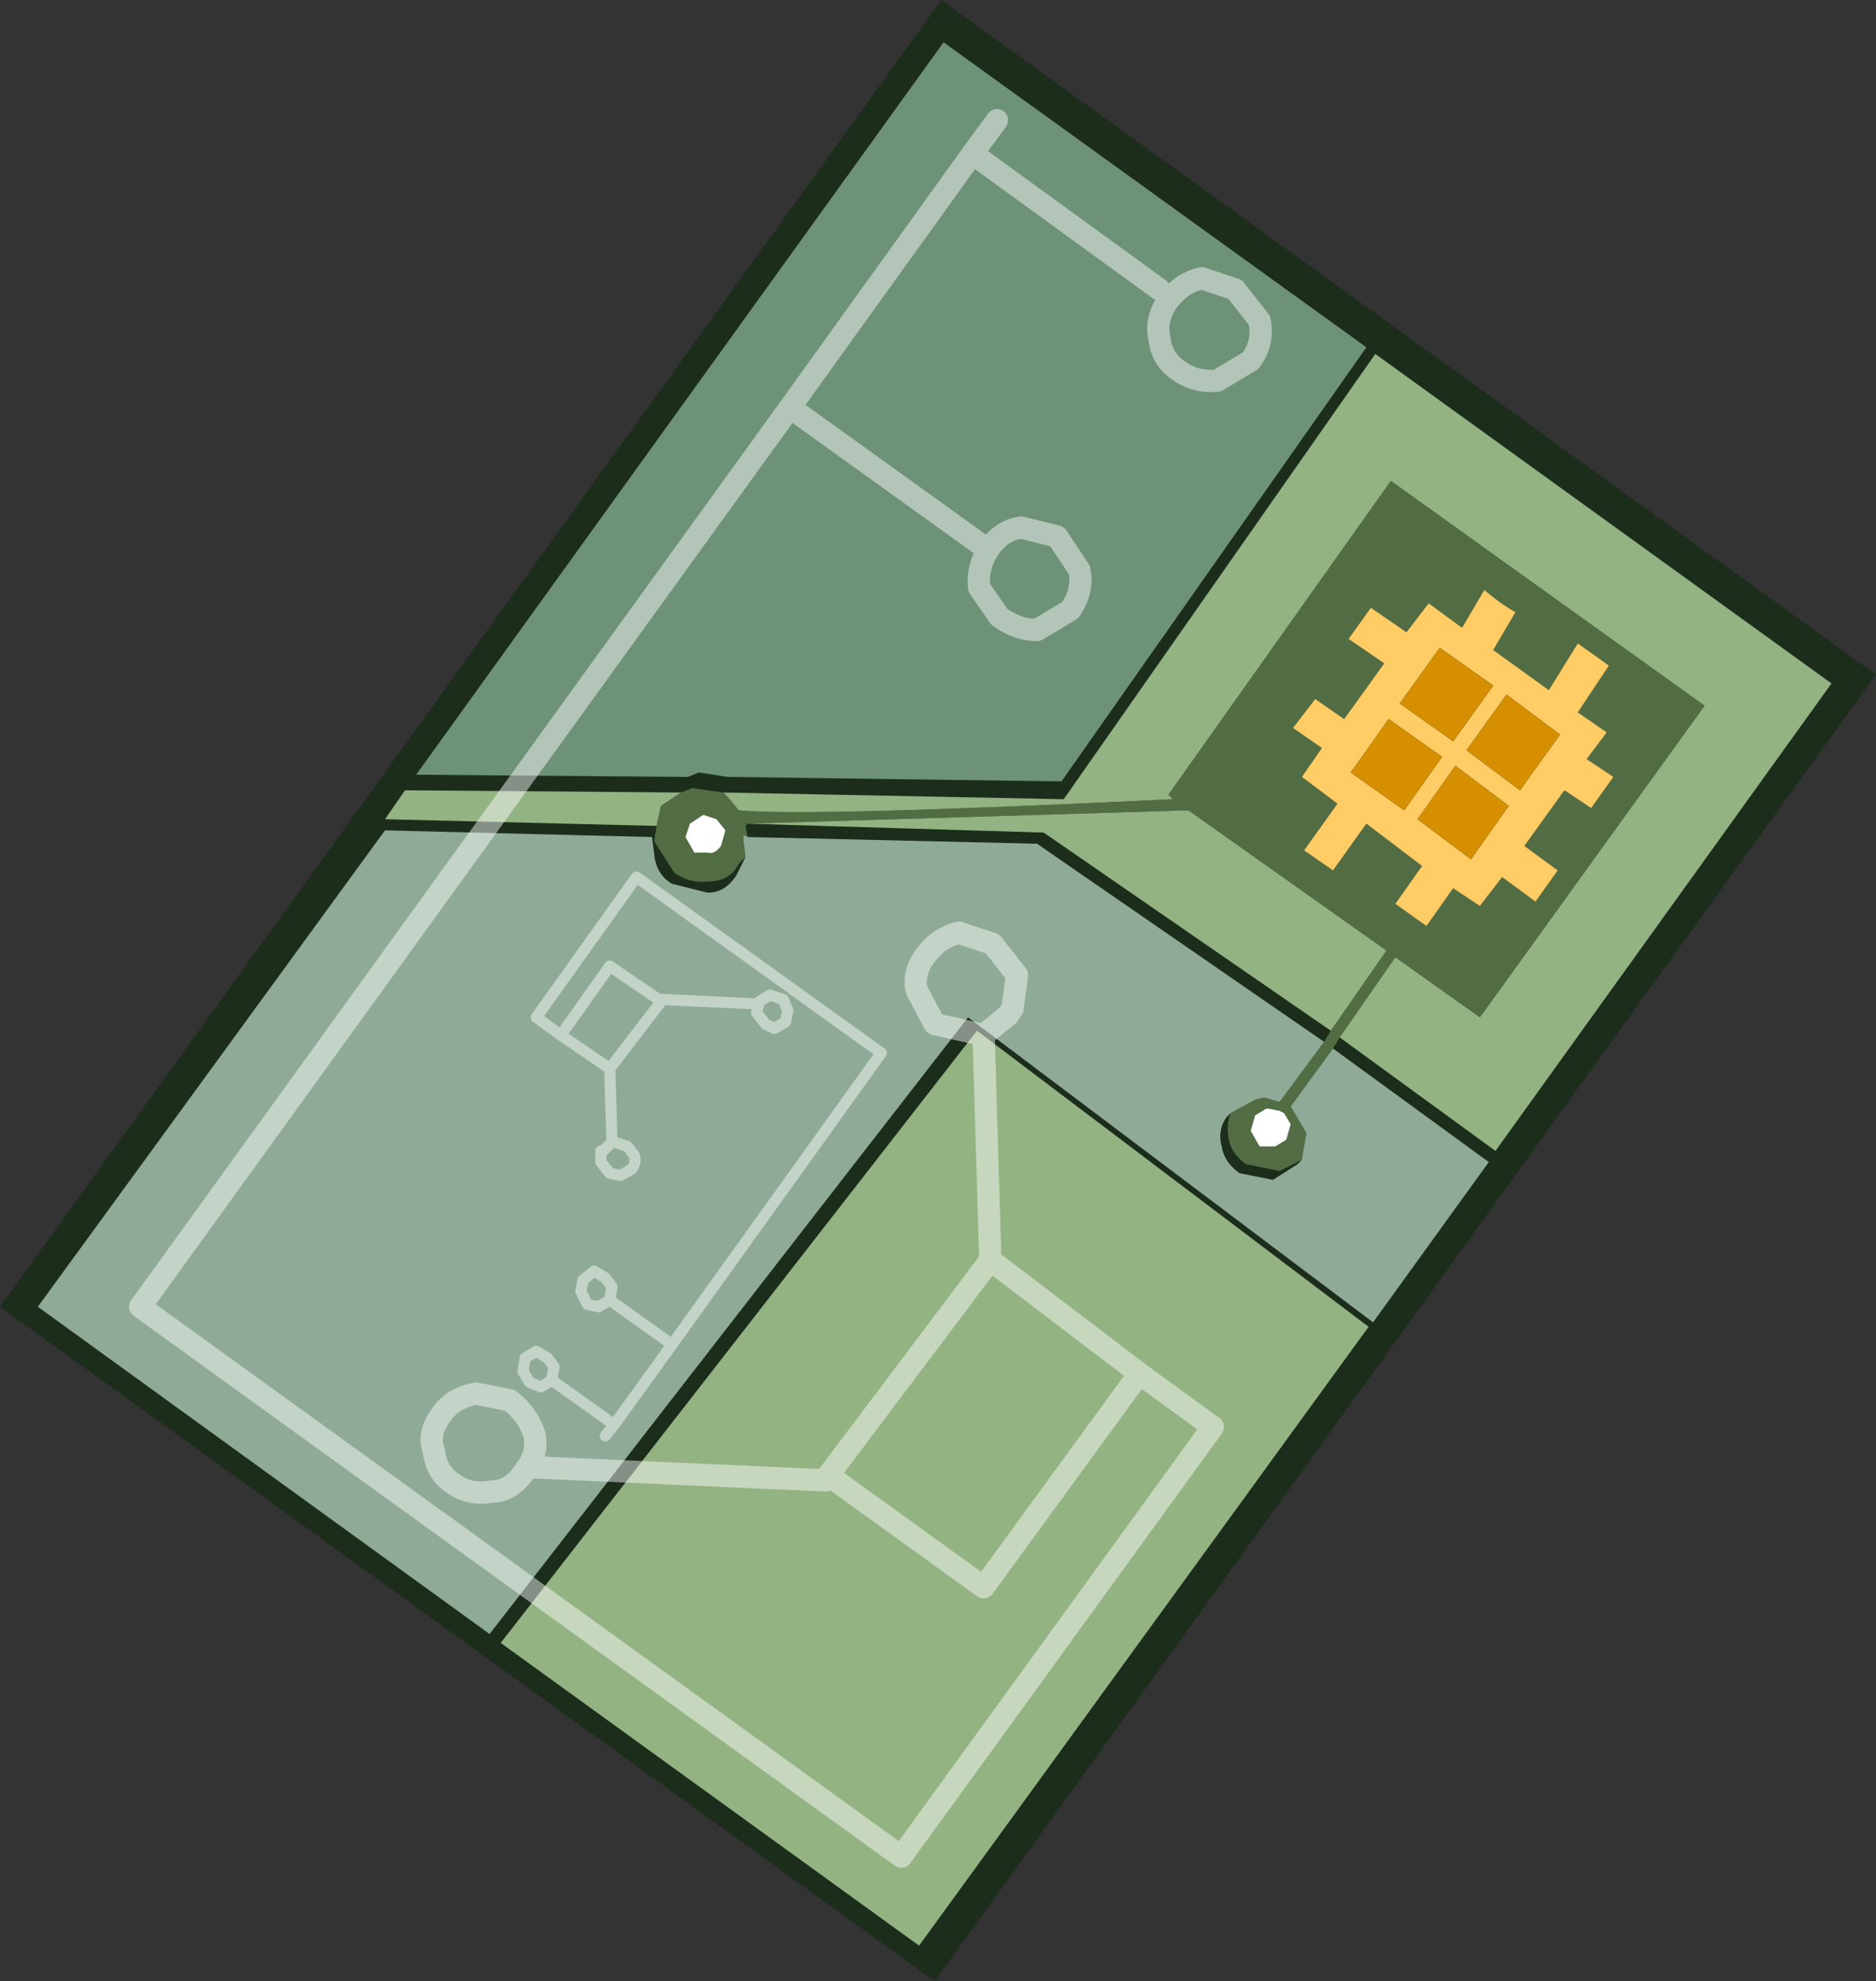 <?xml version="1.0" encoding="UTF-8" standalone="no"?>
<svg xmlns:xlink="http://www.w3.org/1999/xlink" height="44.5px" width="42.15px" xmlns="http://www.w3.org/2000/svg">
  <rect width="100%" height="100%" fill="#333333" stroke="none"/>
  <g transform="matrix(1.0, 0.0, 0.0, 1.0, 21.05, 22.25)">
    <path d="M0.7 -18.75 L-16.5 5.1" fill="none" stroke="#ffffff" stroke-linecap="round" stroke-linejoin="round" stroke-width="0.25"/>
    <path d="M21.1 -7.1 L-0.05 22.25 -21.05 7.1 0.1 -22.25 21.1 -7.1" fill="#1c2d1c" fill-rule="evenodd" stroke="none"/>
    <path d="M9.65 -14.45 L2.8 -4.7 -4.7 -4.8 -5.35 -4.9 -5.6 -4.8 -11.7 -4.85 0.15 -21.3 9.65 -14.45" fill="#6d9278" fill-rule="evenodd" stroke="none"/>
    <path d="M9.75 -8.6 L9.25 -7.9 10.05 -7.35 9.15 -6.1 8.5 -6.55 8.0 -5.9 8.65 -5.45 8.2 -4.8 9.0 -4.2 8.25 -3.15 8.9 -2.7 9.65 -3.75 10.9 -2.8 10.3 -1.95 11.0 -1.45 11.6 -2.3 12.2 -1.9 12.7 -2.55 13.45 -2.0 13.95 -2.7 13.2 -3.25 14.1 -4.5 14.7 -4.1 15.2 -4.8 14.6 -5.2 15.05 -5.8 14.4 -6.25 15.1 -7.3 14.4 -7.8 13.75 -6.75 12.5 -7.65 13.0 -8.5 Q12.65 -8.7 12.3 -9.0 L11.8 -8.15 11.05 -8.7 10.55 -8.05 9.75 -8.6 M8.85 0.9 L10.1 -0.9 5.65 -4.05 -4.25 -3.75 -4.3 -3.7 -4.25 -3.45 -4.35 -3.5 -4.35 -3.4 -4.3 -3.0 -4.45 -2.85 Q-4.65 -2.45 -5.15 -2.45 -5.55 -2.4 -5.9 -2.65 L-6.35 -3.35 -6.3 -3.7 -6.2 -4.15 -5.75 -4.45 -5.5 -4.55 -4.8 -4.45 -4.7 -4.35 -4.45 -4.05 Q-3.0 -3.9 5.3 -4.3 L5.2 -4.4 10.2 -11.45 17.25 -6.4 12.2 0.6 10.3 -0.75 9.05 1.05 8.9 1.3 7.95 2.6 8.3 3.2 8.2 3.8 7.7 4.05 6.95 3.9 Q6.6 3.65 6.55 3.3 6.5 3.0 6.6 2.75 L7.15 2.45 7.35 2.4 7.7 2.5 8.7 1.15 8.85 0.9 M7.95 3.0 L7.8 2.75 7.7 2.7 7.45 2.65 7.4 2.65 7.15 2.8 7.05 3.15 7.25 3.5 7.6 3.5 7.85 3.35 7.95 3.0 M-5.45 -3.1 L-5.15 -3.1 Q-5.0 -3.05 -4.85 -3.25 L-4.75 -3.6 -4.95 -3.85 -5.25 -3.95 -5.55 -3.75 -5.65 -3.45 -5.45 -3.1" fill="#526d43" fill-rule="evenodd" stroke="none"/>
    <path d="M9.75 -8.6 L10.55 -8.05 11.05 -8.7 11.8 -8.15 12.3 -9.0 Q12.65 -8.7 13.0 -8.5 L12.5 -7.65 13.75 -6.75 14.4 -7.8 15.1 -7.3 14.4 -6.25 15.05 -5.8 14.6 -5.2 15.2 -4.8 14.7 -4.1 14.1 -4.5 13.2 -3.25 13.95 -2.7 13.45 -2.0 12.7 -2.55 12.2 -1.9 11.6 -2.3 11.0 -1.45 10.3 -1.95 10.9 -2.8 9.65 -3.75 8.9 -2.7 8.25 -3.15 9.0 -4.2 8.2 -4.8 8.65 -5.45 8.0 -5.9 8.5 -6.55 9.15 -6.1 10.05 -7.35 9.25 -7.9 9.75 -8.6 M11.65 -5.05 L10.8 -3.85 12.0 -2.95 12.85 -4.15 11.65 -5.05 M11.35 -5.25 L10.15 -6.1 9.3 -4.9 10.5 -4.05 11.35 -5.25 M13.1 -4.5 L14.0 -5.75 12.8 -6.65 11.9 -5.4 13.1 -4.5 M12.5 -6.85 L11.3 -7.7 10.4 -6.45 11.6 -5.6 12.5 -6.85" fill="#ffcc66" fill-rule="evenodd" stroke="none"/>
    <path d="M-4.25 -3.75 L5.65 -4.05 10.1 -0.9 8.85 0.9 2.4 -3.55 -4.25 -3.75 M9.05 1.05 L10.3 -0.75 12.2 0.6 17.25 -6.4 10.2 -11.45 5.2 -4.4 5.3 -4.3 Q-3.0 -3.9 -4.45 -4.05 L-4.7 -4.35 -4.8 -4.45 2.85 -4.3 9.85 -14.3 20.1 -6.9 12.55 3.6 9.05 1.05 M-5.75 -4.45 L-6.2 -4.15 -6.3 -3.7 -12.4 -3.85 -11.95 -4.5 -5.75 -4.45 M0.9 0.9 L9.7 7.55 -0.4 21.45 -9.8 14.65 0.9 0.9" fill="#94b383" fill-rule="evenodd" stroke="none"/>
    <path d="M12.5 -6.85 L11.6 -5.6 10.4 -6.45 11.3 -7.7 12.5 -6.85 M13.1 -4.5 L11.9 -5.4 12.8 -6.65 14.0 -5.75 13.1 -4.5 M11.35 -5.25 L10.5 -4.05 9.3 -4.9 10.15 -6.1 11.35 -5.25 M11.65 -5.05 L12.85 -4.15 12.0 -2.95 10.8 -3.85 11.65 -5.05" fill="#d58f00" fill-rule="evenodd" stroke="none"/>
    <path d="M8.7 1.15 L7.7 2.5 7.35 2.4 7.15 2.45 6.6 2.75 6.5 2.85 Q6.3 3.15 6.4 3.5 6.45 3.85 6.8 4.1 L7.55 4.25 8.1 3.9 8.2 3.8 8.3 3.2 7.95 2.6 8.9 1.3 12.4 3.85 9.8 7.45 0.7 0.6 -10.05 14.45 -20.2 7.1 -12.4 -3.6 -6.4 -3.45 -6.35 -3.05 Q-6.3 -2.6 -5.95 -2.4 L-5.15 -2.2 Q-4.75 -2.2 -4.5 -2.6 L-4.3 -3.0 -4.35 -3.4 -4.35 -3.5 -4.25 -3.45 2.25 -3.3 8.7 1.15" fill="#8fab98" fill-rule="evenodd" stroke="none"/>
    <path d="M7.95 3.0 L7.85 3.35 7.6 3.5 7.25 3.5 7.05 3.15 7.15 2.8 7.4 2.65 7.45 2.65 7.7 2.7 7.8 2.75 7.95 3.0 M-5.45 -3.1 L-5.65 -3.45 -5.55 -3.75 -5.25 -3.95 -4.95 -3.85 -4.75 -3.6 -4.85 -3.25 Q-5.0 -3.05 -5.15 -3.1 L-5.45 -3.1" fill="#ffffff" fill-rule="evenodd" stroke="none"/>
    <path d="M1.35 -19.55 L0.8 -18.8 5.0 -15.75 M7.05 -14.15 L6.3 -13.7 Q5.8 -13.65 5.4 -13.95 5.05 -14.2 5.0 -14.65 4.9 -15.1 5.2 -15.5 5.5 -15.9 5.95 -16.0 L6.7 -15.75 7.25 -15.05 Q7.35 -14.55 7.05 -14.15 M0.8 -18.8 L-3.3 -13.1 1.15 -9.9 Q1.45 -10.35 1.9 -10.4 L2.7 -10.2 3.2 -9.45 Q3.3 -9.0 3.0 -8.55 L2.25 -8.1 Q1.8 -8.1 1.4 -8.4 L0.95 -9.05 Q0.9 -9.5 1.15 -9.9 M0.5 -1.3 Q0.05 -1.2 -0.25 -0.8 -0.55 -0.4 -0.45 0.0 L-0.05 0.75 1.05 1.0 1.6 0.55 1.7 0.4 1.8 -0.35 1.25 -1.05 0.5 -1.3 M-3.3 -13.1 L-17.9 7.1 -0.8 19.45 6.2 9.8 4.55 8.6 1.05 13.4 -2.35 10.95 -2.5 11.0 -9.2 10.7 -9.3 10.85 Q-9.6 11.25 -10.0 11.25 -10.5 11.35 -10.9 11.05 -11.25 10.8 -11.3 10.35 -11.45 9.95 -11.15 9.55 -10.9 9.15 -10.35 9.05 L-9.6 9.2 Q-9.2 9.5 -9.05 9.95 -8.95 10.35 -9.2 10.7 M1.05 1.0 L1.2 6.05 4.55 8.6 M-2.5 11.0 L-2.45 10.9 1.2 6.05 M-2.35 10.95 L-2.45 10.9" fill="none" stroke="#ffffff" stroke-linecap="round" stroke-linejoin="round" stroke-opacity="0.471" stroke-width="0.5"/>
    <path d="M-7.35 6.95 L-7.6 7.1 -7.85 7.05 -8.0 6.75 -7.95 6.5 -7.7 6.3 -7.45 6.45 -7.3 6.65 -7.35 6.95 -5.95 7.95 -1.25 1.4 -6.75 -2.55 -9.0 0.6 -8.45 1.0 -7.35 -0.55 -6.25 0.2 -6.15 0.2 -4.0 0.3 -4.0 0.25 -3.75 0.1 -3.45 0.2 -3.35 0.45 -3.4 0.7 -3.65 0.85 -3.85 0.75 -4.05 0.5 -4.0 0.3 M-6.25 0.2 L-6.2 0.25 -6.15 0.2 M-8.45 1.0 L-7.35 1.75 -6.2 0.25 M-6.95 3.5 L-7.25 3.4 -7.3 3.4 -7.5 3.6 -7.55 3.6 -7.55 3.85 -7.35 4.1 -7.1 4.15 -6.85 4.0 Q-6.75 3.85 -6.8 3.7 L-6.95 3.5 M-7.3 3.4 L-7.35 1.75 M-7.45 10.0 L-7.25 9.75 -8.65 8.75 -8.9 8.9 -9.15 8.8 -9.3 8.55 -9.25 8.25 -9.0 8.1 -8.75 8.25 -8.6 8.45 -8.65 8.7 -8.65 8.75 M-5.95 7.95 L-7.25 9.75" fill="none" stroke="#ffffff" stroke-linecap="round" stroke-linejoin="round" stroke-opacity="0.471" stroke-width="0.25"/>
  </g>
</svg>
